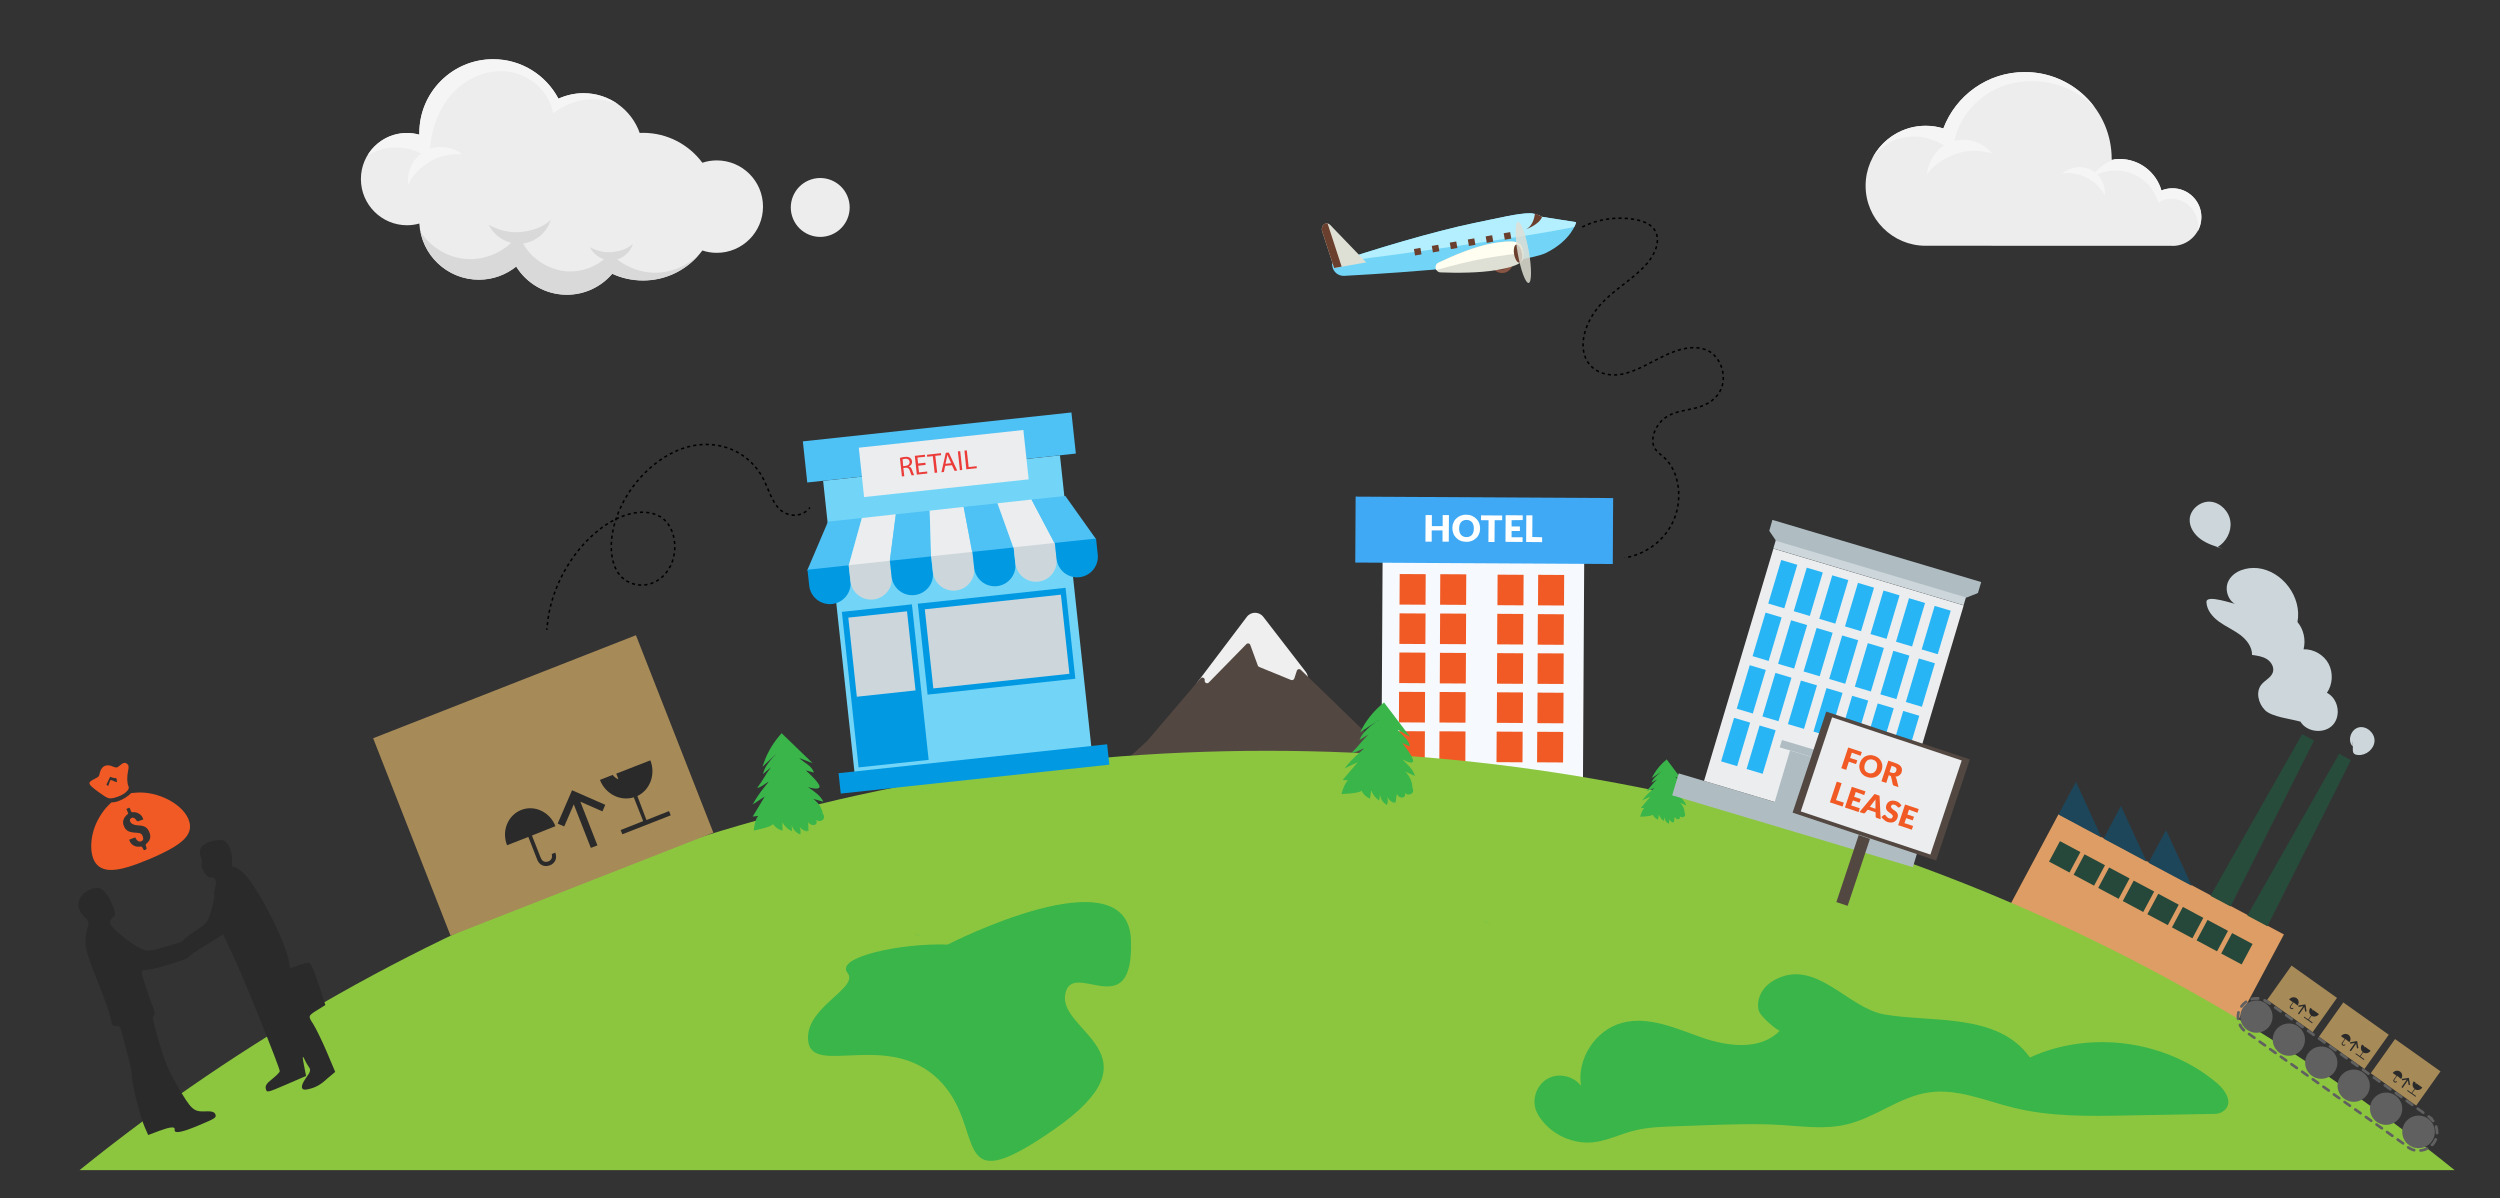 <?xml version="1.0" encoding="utf-8"?>
<!-- Generator: Adobe Illustrator 22.1.0, SVG Export Plug-In . SVG Version: 6.00 Build 0)  -->
<svg version="1.1" id="Layer_1" xmlns="http://www.w3.org/2000/svg" xmlns:xlink="http://www.w3.org/1999/xlink" x="0px" y="0px"
	 viewBox="0 0 1596 765" style="enable-background:new 0 0 1596 765;" xml:space="preserve">
<rect x="0" y="0" width="1596" height="765" fill="#333333" stroke="none"/>
<style type="text/css">
	.st0{fill:#F6FAFE;}
	.st1{fill:#3FA9F5;}
	.st2{fill:#F15A24;}
	.st3{fill:#FFFFFF;}
	.st4{fill:#DD9D64;}
	.st5{fill:#1D465A;}
	.st6{fill:#274C3B;}
	.st7{fill:#26483A;}
	.st8{fill:#EFEFEF;}
	.st9{fill:#534741;}
	.st10{fill:#8CC63F;}
	.st11{fill:#A68A58;}
	.st12{fill:#2A2A2A;}
	.st13{fill:#39B54A;}
	.st14{fill:#72D5F7;}
	.st15{fill:#4EC1F5;}
	.st16{fill:#0299E3;}
	.st17{fill:#EBEDEF;}
	.st18{fill:#CDD7DB;}
	.st19{fill:#EB3C39;}
	.st20{fill:none;stroke:#000000;stroke-miterlimit:10;}
	.st21{fill:none;stroke:#000000;stroke-miterlimit:10;stroke-dasharray:1.998,1.998;}
	.st22{fill:#606060;}
	.st23{fill:#6B3F2E;}
	.st24{fill:#895646;}
	.st25{fill:#B3EFFF;}
	.st26{fill:#DFE0D5;}
	.st27{fill:#FFFEF0;}
	.st28{opacity:0.84;fill:#DFE0D5;}
	.st29{fill:#AFBDC3;}
	.st30{fill:#28B5F5;}
	.st31{fill:none;stroke:#000000;stroke-miterlimit:10;stroke-dasharray:2;}
	.st32{fill:#EDEDED;}
	.st33{fill:#F5F5F5;}
	.st34{fill:#D9D9D9;}
</style>
<g>
	
		<rect x="882.3" y="336.6" transform="matrix(1 5.644344e-03 -5.644344e-03 1 2.372 -5.336)" class="st0" width="128.7" height="161.9"/>
	
		<rect x="865.3" y="317.5" transform="matrix(1 5.644344e-03 -5.644344e-03 1 1.926 -5.343)" class="st1" width="164.4" height="42.1"/>
	
		<rect x="893.5" y="366.5" transform="matrix(1 5.644344e-03 -5.644344e-03 1 2.138 -5.084)" class="st2" width="16.6" height="19.5"/>
	
		<rect x="919.4" y="366.6" transform="matrix(1 5.644344e-03 -5.644344e-03 1 2.139 -5.23)" class="st2" width="16.6" height="19.5"/>
	
		<rect x="956" y="366.9" transform="matrix(1 5.644344e-03 -5.644344e-03 1 2.141 -5.437)" class="st2" width="16.6" height="19.5"/>
	
		<rect x="981.9" y="367" transform="matrix(1 5.644344e-03 -5.644344e-03 1 2.142 -5.583)" class="st2" width="16.6" height="19.5"/>
	
		<rect x="893.4" y="391.6" transform="matrix(1 5.644344e-03 -5.644344e-03 1 2.28 -5.083)" class="st2" width="16.6" height="19.5"/>
	
		<rect x="919.3" y="391.7" transform="matrix(1 5.644344e-03 -5.644344e-03 1 2.281 -5.229)" class="st2" width="16.6" height="19.5"/>
	
		<rect x="955.8" y="391.9" transform="matrix(1 5.644344e-03 -5.644344e-03 1 2.283 -5.435)" class="st2" width="16.6" height="19.5"/>
	
		<rect x="981.7" y="392.1" transform="matrix(1 5.644344e-03 -5.644344e-03 1 2.284 -5.582)" class="st2" width="16.6" height="19.5"/>
	
		<rect x="893.3" y="416.6" transform="matrix(1 5.644344e-03 -5.644344e-03 1 2.421 -5.082)" class="st2" width="16.6" height="19.5"/>
	
		<rect x="919.2" y="416.8" transform="matrix(1 5.644344e-03 -5.644344e-03 1 2.422 -5.228)" class="st2" width="16.6" height="19.5"/>
	
		<rect x="955.7" y="417" transform="matrix(1 5.644344e-03 -5.644344e-03 1 2.424 -5.434)" class="st2" width="16.6" height="19.5"/>
	
		<rect x="981.6" y="417.1" transform="matrix(1 5.644344e-03 -5.644344e-03 1 2.425 -5.58)" class="st2" width="16.6" height="19.5"/>
	
		<rect x="893.1" y="441.7" transform="matrix(1 5.644344e-03 -5.644344e-03 1 2.562 -5.081)" class="st2" width="16.6" height="19.5"/>
	
		<rect x="919" y="441.8" transform="matrix(1 5.644344e-03 -5.644344e-03 1 2.564 -5.227)" class="st2" width="16.6" height="19.5"/>
	
		<rect x="955.6" y="442" transform="matrix(1 5.644344e-03 -5.644344e-03 1 2.566 -5.433)" class="st2" width="16.6" height="19.5"/>
	
		<rect x="981.5" y="442.2" transform="matrix(1 5.644344e-03 -5.644344e-03 1 2.567 -5.579)" class="st2" width="16.6" height="19.5"/>
	
		<rect x="893" y="466.8" transform="matrix(1 5.644344e-03 -5.644344e-03 1 2.704 -5.079)" class="st2" width="16.6" height="19.5"/>
	
		<rect x="918.9" y="466.9" transform="matrix(1 5.644344e-03 -5.644344e-03 1 2.705 -5.226)" class="st2" width="16.6" height="19.5"/>
	
		<rect x="955.4" y="467.1" transform="matrix(1 5.644344e-03 -5.644344e-03 1 2.707 -5.432)" class="st2" width="16.6" height="19.5"/>
	
		<rect x="981.3" y="467.2" transform="matrix(1 5.644344e-03 -5.644344e-03 1 2.708 -5.578)" class="st2" width="16.6" height="19.5"/>
	<g>
		<path class="st3" d="M925,328.8l-0.1,17l-4,0l0-7.2l-6.9,0l0,7.2l-4,0l0.1-17l4,0l0,7.1l6.9,0l0-7.1L925,328.8z"/>
		<path class="st3" d="M944.9,337.4c0,1.2-0.2,2.4-0.7,3.4c-0.4,1.1-1,2-1.8,2.7s-1.7,1.4-2.8,1.8c-1.1,0.4-2.3,0.7-3.6,0.6
			s-2.5-0.2-3.6-0.7c-1.1-0.4-2-1.1-2.8-1.9c-0.8-0.8-1.4-1.7-1.8-2.8c-0.4-1.1-0.6-2.2-0.6-3.4c0-1.2,0.2-2.4,0.7-3.4
			c0.4-1.1,1-2,1.8-2.7s1.7-1.4,2.8-1.8s2.3-0.7,3.6-0.6c1.3,0,2.5,0.2,3.6,0.7c1.1,0.5,2,1.1,2.8,1.9c0.8,0.8,1.4,1.7,1.8,2.8
			C944.7,335,944.9,336.2,944.9,337.4z M940.9,337.4c0-0.8-0.1-1.6-0.3-2.3c-0.2-0.7-0.5-1.2-0.9-1.7c-0.4-0.5-0.9-0.8-1.5-1.1
			c-0.6-0.3-1.3-0.4-2-0.4c-0.8,0-1.4,0.1-2,0.4c-0.6,0.2-1.1,0.6-1.5,1.1c-0.4,0.5-0.7,1-0.9,1.7c-0.2,0.7-0.3,1.4-0.3,2.3
			c0,0.8,0.1,1.6,0.3,2.3c0.2,0.7,0.5,1.2,0.9,1.7c0.4,0.5,0.9,0.8,1.5,1.1s1.3,0.4,2,0.4c0.8,0,1.4-0.1,2-0.4
			c0.6-0.2,1.1-0.6,1.5-1.1c0.4-0.5,0.7-1,0.9-1.7S940.9,338.2,940.9,337.4z"/>
		<path class="st3" d="M959,332.1l-4.8,0l-0.1,13.9l-3.9,0l0.1-13.9l-4.8,0l0-3.1l13.5,0.1L959,332.1z"/>
		<path class="st3" d="M965,332.1l0,4l5.3,0l0,2.9l-5.3,0l0,4l7,0l0,3l-10.9-0.1l0.1-17l10.9,0.1l0,3L965,332.1z"/>
		<path class="st3" d="M984.5,343l0,3.1l-10.2-0.1l0.1-17l3.9,0l-0.1,13.8L984.5,343z"/>
	</g>
</g>
<g>
	<g>
		
			<rect x="1289.1" y="554.6" transform="matrix(0.882 0.471 -0.471 0.882 438.433 -576.593)" class="st4" width="163.1" height="65.3"/>
		<polygon class="st5" points="1325.3,499.1 1314.1,520 1341.6,534.7 		"/>
		<polygon class="st5" points="1354,514.5 1342.9,535.4 1370.4,550.1 		"/>
		<polygon class="st5" points="1382.8,529.9 1371.6,550.8 1399.2,565.5 		"/>
		<polygon class="st6" points="1411.2,571.9 1469.7,468.7 1477.3,472.7 1424,578.7 		"/>
		<polygon class="st6" points="1434.7,584.5 1493.3,481.2 1500.8,485.3 1447.5,591.3 		"/>
	</g>
	
		<rect x="1310.6" y="539.9" transform="matrix(0.882 0.471 -0.471 0.882 413.417 -556.487)" class="st7" width="14.8" height="14.8"/>
	
		<rect x="1326.3" y="548.3" transform="matrix(0.882 0.471 -0.471 0.882 419.22 -562.894)" class="st7" width="14.8" height="14.8"/>
	
		<rect x="1342" y="556.7" transform="matrix(0.882 0.471 -0.471 0.882 425.023 -569.3)" class="st7" width="14.8" height="14.8"/>
	
		<rect x="1357.7" y="565.1" transform="matrix(0.882 0.471 -0.471 0.882 430.826 -575.707)" class="st7" width="14.8" height="14.8"/>
	
		<rect x="1373.4" y="573.5" transform="matrix(0.882 0.471 -0.471 0.882 436.63 -582.114)" class="st7" width="14.8" height="14.8"/>
	
		<rect x="1389.1" y="581.9" transform="matrix(0.882 0.471 -0.471 0.882 442.433 -588.521)" class="st7" width="14.8" height="14.8"/>
	
		<rect x="1404.8" y="590.2" transform="matrix(0.882 0.471 -0.471 0.882 448.236 -594.928)" class="st7" width="14.8" height="14.8"/>
	
		<rect x="1420.5" y="598.6" transform="matrix(0.882 0.471 -0.471 0.882 454.039 -601.335)" class="st7" width="14.8" height="14.8"/>
</g>
<g>
	<path class="st8" d="M833.6,428.9l-27.1-35.1c-2.7-3.5-8-3.5-10.6,0.1l-31.3,41.4c-1.3,1.7-1.7,3.8-1.1,5.9l2.3,8.2
		c0.8,2.8,3.3,4.8,6.3,4.9l32.8,0.9c1.4,0,2.7-0.4,3.9-1.1l23.3-15.4C835.3,436.4,836,432,833.6,428.9z"/>
	<path class="st9" d="M732.9,472.4l33.5-39.3c1-1.2,3-0.3,2.7,1.3v0c-0.3,1.5,1.6,2.4,2.6,1.3l24-24.5c0.8-0.8,2.2-0.5,2.5,0.6
		l4.8,13.1c0.1,0.4,0.5,0.7,0.9,0.9l20.3,8.3c0.8,0.3,1.8-0.1,2.1-1l1.6-4.9c0.4-1.1,1.7-1.4,2.5-0.6l57.9,56.1c1,1,0.3,2.7-1.1,2.6
		l-163.8-1.5c-1.4,0-2.1-1.7-1-2.7l10.4-9.5C732.8,472.5,732.8,472.4,732.9,472.4z"/>
</g>
<path class="st10" d="M808.9,479.3C521.8,479.3,258,579.6,50.8,747H1567C1359.8,579.6,1096.1,479.3,808.9,479.3z"/>
<g>
	
		<rect x="256.9" y="433.5" transform="matrix(0.931 -0.365 0.365 0.931 -159.185 161.471)" class="st11" width="180.2" height="135.4"/>
	<g>
		<g>
			<path class="st12" d="M354.6,527.4c-3.6-9.1-13.4-13.7-21.9-10.3s-12.6,13.4-9,22.5l13.6-5.3l5.7,14.6c0.3,0.8,0.8,1.5,1.3,2.1
				c0.5,0.6,1.2,1.1,1.9,1.4c0.7,0.3,1.5,0.5,2.3,0.5c0.8,0,1.7-0.2,2.6-0.5c0.9-0.3,1.6-0.8,2.2-1.4c0.6-0.6,1-1.2,1.3-1.9
				c0.3-0.7,0.4-1.5,0.4-2.3c0-0.8-0.2-1.6-0.5-2.5l-2.3,0.9c0.2,0.6,0.2,0.8,0.2,1.3c0,0.5,0,1-0.2,1.4c-0.2,0.4-0.4,0.8-0.8,1.2
				c-0.4,0.4-0.8,0.6-1.3,0.8c-0.5,0.2-1.1,0.3-1.6,0.3c-0.5,0-1-0.1-1.4-0.3c-0.4-0.2-0.8-0.5-1.1-0.9s-0.6-0.9-0.8-1.4l-5.6-14.2
				L354.6,527.4z"/>
			<path class="st12" d="M406.9,508.2c8.1-3.9,11.8-13.8,8.3-22.8l-21.8,8.5l1.4,3.6c0,0-1.8-0.5-3.7-2.8l-8.1,3.2
				c3.5,9,13,13.8,21.6,11.1l6,15.2l-14.4,5.7l1.1,2.7l30.9-12.1l-1.1-2.7l-14.4,5.7L406.9,508.2z"/>
			<polygon class="st12" points="356,525.8 360.2,527.6 366.3,513.5 377.2,541.3 381.4,539.7 370.5,511.8 384.6,518 386.4,513.8 
				365.2,504.5 			"/>
		</g>
	</g>
</g>
<path class="st13" d="M605,603c-30-1-72,8-64,18s-28,22-25,44s51-7,83,24s5,80,74,32s3-62,7-86s44,21,42-35S605,603,605,603z"/>
<g>
	
		<rect x="535.5" y="298" transform="matrix(0.994 -0.107 0.107 0.994 -38.692 68.041)" class="st14" width="152.1" height="189.6"/>
	
		<rect x="513.7" y="272.2" transform="matrix(0.994 -0.107 0.107 0.994 -27.213 66.17)" class="st15" width="172.5" height="26.4"/>
	
		<rect x="535.9" y="484.1" transform="matrix(0.994 -0.107 0.107 0.994 -49.153 69.747)" class="st16" width="172.5" height="13.1"/>
	<polygon class="st15" points="541.7,361.4 515.3,364.2 528.6,333 550.2,330.7 	"/>
	<polygon class="st17" points="568,358.5 541.7,361.4 550.2,330.7 571.9,328.3 	"/>
	<polygon class="st15" points="594.4,355.7 568,358.5 571.9,328.3 593.5,326 	"/>
	<polygon class="st17" points="620.7,352.8 594.4,355.7 593.5,326 615.2,323.6 	"/>
	<polygon class="st15" points="647.1,350 620.7,352.8 615.2,323.6 636.8,321.3 	"/>
	<polygon class="st17" points="673.4,347.1 647.1,350 636.8,321.3 658.5,318.9 	"/>
	<polygon class="st15" points="699.8,344.3 673.4,347.1 658.5,318.9 680.1,316.6 	"/>
	<path class="st16" d="M531.2,385.6L531.2,385.6c-7.3,0.8-13.8-4.5-14.6-11.7l-1.1-10.2l26.3-2.8L543,371
		C543.7,378.3,538.5,384.8,531.2,385.6z"/>
	<path class="st18" d="M557.5,382.7L557.5,382.7c-7.3,0.8-13.8-4.5-14.6-11.7l-1.1-10.2l26.3-2.8l1.1,10.2
		C570.1,375.4,564.8,381.9,557.5,382.7z"/>
	<path class="st16" d="M583.8,379.9L583.8,379.9c-7.3,0.8-13.8-4.5-14.6-11.7l-1.1-10.2l26.3-2.8l1.1,10.2
		C596.4,372.6,591.1,379.1,583.8,379.9z"/>
	<path class="st18" d="M610.2,377L610.2,377c-7.3,0.8-13.8-4.5-14.6-11.7l-1.1-10.2l26.3-2.8l1.1,10.2
		C622.7,369.7,617.4,376.2,610.2,377z"/>
	<path class="st16" d="M636.5,374.2L636.5,374.2c-7.3,0.8-13.8-4.5-14.6-11.7l-1.1-10.2l26.3-2.8l1.1,10.2
		C649,366.9,643.7,373.4,636.5,374.2z"/>
	<path class="st18" d="M662.8,371.3L662.8,371.3c-7.3,0.8-13.8-4.5-14.6-11.7l-1.1-10.2l26.3-2.8l1.1,10.2
		C675.3,364,670,370.6,662.8,371.3z"/>
	<path class="st16" d="M689.1,368.5L689.1,368.5c-7.3,0.8-13.8-4.5-14.6-11.7l-1.1-10.2l26.3-2.8l1.1,10.2
		C701.6,361.2,696.3,367.7,689.1,368.5z"/>
	
		<rect x="543" y="387.7" transform="matrix(0.994 -0.107 0.107 0.994 -43.782 63.343)" class="st16" width="45" height="99.9"/>
	
		<rect x="589.1" y="379.9" transform="matrix(0.994 -0.107 0.107 0.994 -40.298 70.822)" class="st16" width="94.9" height="58.4"/>
	
		<rect x="544.5" y="391.9" transform="matrix(0.994 -0.107 0.107 0.994 -41.604 63.004)" class="st18" width="37.7" height="50.8"/>
	
		<rect x="593.2" y="383.9" transform="matrix(0.994 -0.107 0.107 0.994 -40.324 70.858)" class="st18" width="87.4" height="50.8"/>
	
		<rect x="549.9" y="279.8" transform="matrix(0.994 -0.107 0.107 0.994 -28.292 66.528)" class="st17" width="105.7" height="31.7"/>
	<g>
		<g>
			<path class="st19" d="M574.5,292.3c0.8-0.2,1.9-0.5,2.9-0.6c1.7-0.2,2.8,0,3.6,0.6c0.7,0.5,1.1,1.3,1.2,2.2
				c0.2,1.6-0.7,2.7-1.9,3.3l0,0.1c1,0.2,1.6,1,2,2.2c0.6,1.6,1,2.8,1.3,3.2l-1.6,0.2c-0.2-0.3-0.6-1.3-1.1-2.8
				c-0.5-1.6-1.2-2.2-2.7-2.1l-1.5,0.2l0.6,5.2l-1.5,0.2L574.5,292.3z M576.6,297.6l1.6-0.2c1.7-0.2,2.6-1.2,2.5-2.6
				c-0.2-1.5-1.4-2.1-3-1.9c-0.7,0.1-1.3,0.2-1.5,0.3L576.6,297.6z"/>
			<path class="st19" d="M590.9,296.8l-4.7,0.5l0.5,4.3l5.2-0.6l0.1,1.3l-6.7,0.7l-1.3-12l6.5-0.7l0.1,1.3l-4.9,0.5l0.4,3.8l4.7-0.5
				L590.9,296.8z"/>
			<path class="st19" d="M595.5,291.2l-3.6,0.4l-0.1-1.3l8.9-1l0.1,1.3l-3.7,0.4l1.2,10.7l-1.6,0.2L595.5,291.2z"/>
			<path class="st19" d="M603.4,297.4l-0.8,3.9l-1.6,0.2l2.8-12.4l1.9-0.2l5.4,11.5l-1.7,0.2l-1.7-3.6L603.4,297.4z M607.2,295.7
				l-1.5-3.3c-0.4-0.8-0.6-1.4-0.9-2.1l0,0c-0.1,0.7-0.2,1.5-0.4,2.2l-0.8,3.6L607.2,295.7z"/>
			<path class="st19" d="M613,288l1.3,12l-1.5,0.2l-1.3-12L613,288z"/>
			<path class="st19" d="M615.7,287.7l1.5-0.2l1.2,10.7l5.1-0.6l0.1,1.3l-6.7,0.7L615.7,287.7z"/>
		</g>
	</g>
</g>
<g>
	<g>
		<path class="st20" d="M349.1,402.1c0-0.3,0-0.7,0.1-1"/>
		<path class="st21" d="M349.4,399.1c2-22.7,14.8-46.4,32.8-60.7c12.2-9.7,28.1-15,39.2-8.6c11.2,6.4,13.2,27.6,1.6,38.3
			c-9.2,8.6-22.6,6.4-28.5-2.5c-5.8-8.9-5.2-22.6-1.1-34.7c7.4-21.8,26-40.3,45.7-45.6c19.6-5.3,39.3,3,48.2,20.4
			c3.3,6.5,5.3,14.2,10.2,19.2c4.5,4.6,12.7,5.8,18.1,0.7"/>
		<path class="st20" d="M516.4,324.8c0.2-0.2,0.4-0.5,0.6-0.8"/>
	</g>
</g>
<g id="XMLID_2_">
	<g>
		<path class="st13" d="M952,590.2c-1.6-1-3.3-1.9-5.1-2.7C948.6,588.4,950.3,589.3,952,590.2z M895.1,484.7
			C895.1,484.7,894.9,484.5,895.1,484.7c2.9,2.6,7.4,6.9,8.2,10.7c-1.2-0.6-4.9-2.2-6.2-2.8c2.8,2.6,4.5,6.4,4.6,10.3
			c0.5,1,0.7,2.2,0.1,3.1c-0.4,0.7-1.2,1.1-2,1.2c-0.4,0.1-0.8,0.1-1.3,0c-0.7-0.3-1.4-0.7-2-1c0.2,0.1,0.3,0.3,0.4,0.5
			c0.3,0.5,0.2,1.2-0.2,1.7c-0.1,0.1-0.2,0.2-0.3,0.3c-0.7,0.6-1.9,0.6-2.7,0.2s-1.5-1.2-2-2c-0.3,1.9-0.5,3.7-0.8,5.6
			c-0.9-0.3-1.7-0.7-2.6-1c0.8,0.3,1.6,0.8,2.2,1.4c-2.1-0.7-3.9-2.3-4.9-4.3c0.6,1.7,0.5,3.6-0.2,5.3c-2.5-1.4-4.3-4.1-4.4-7
			c-0.2,1.4-0.3,2.8-0.5,4.2c-2.4-1.6-4.2-3.9-5.1-6.5c-0.3,1.8-0.5,3.5-0.8,5.3c-2.3-1-4.3-2.8-5.4-5.1c-1.6,1.8-12.8,2.1-12.8,2.1
			s1.6-6.5,4.2-8.8c-1.2,0-2.3-0.1-3.5-0.1c3.2-3.8,6.4-7.6,9.7-11.4c-2.8,1.3-5.6,2.6-8.4,3.9c5.3-6.7,8.5-9,12-12.3
			c0.1,0.2,0.1-0.4,0.1-0.4c-1.4,0.6-6.1,3.1-7.6,2.8c4.8-4.7,5.9-7,10.7-11.7c-2.9,1.7-2.8,1.8-5.7,3.5c1.6-4.7,7-9,11-11.9
			c0.5-0.3,1-0.6,1.4-1c-0.5,0.3-1,0.6-1.4,1c-3.5,2.3-7,4.7-10.5,7c0,0-0.1,0.1-0.1,0.1c0.6-1.2,1.2-2.3,1.8-3.5
			c0.2-0.1,0.4-0.1,0.5-0.2c-0.2,0-0.4,0.1-0.5,0.2c3.4-5.9,7.9-11.2,13.3-15.5l0.2-0.1c5.5,7.3,11.1,14.6,16.6,21.9
			c-2.7-1.5-5.3-3.1-8-4.6c1.3,1.8,3.1,3.2,4.6,4.9c1.6,1.6,3,3.5,3.2,5.8l-4.9-2.2c0,0,7.6,9.1,7,11.7
			C901.7,488.5,895.1,484.7,895.1,484.7z"/>
	</g>
</g>
<g id="XMLID_1_">
	<g>
		<path class="st13" d="M588.5,597.8c-1.8-0.8-3.6-1.4-5.5-1.9C584.9,596.6,586.7,597.2,588.5,597.8z M515.8,502.5
			C515.8,502.5,515.5,502.4,515.8,502.5c3.2,2.1,8.4,5.7,9.8,9.3c-1.3-0.4-5.2-1.4-6.5-1.8c3.2,2.2,5.5,5.6,6.2,9.4
			c0.7,1,1,2,0.6,3.1c-0.3,0.7-1,1.3-1.8,1.5c-0.4,0.1-0.8,0.2-1.2,0.2c-0.7-0.2-1.4-0.4-2.2-0.7c0.2,0.1,0.3,0.2,0.4,0.4
			c0.3,0.5,0.4,1.2,0.1,1.8c-0.1,0.1-0.1,0.2-0.2,0.3c-0.6,0.7-1.7,0.9-2.7,0.6s-1.7-0.9-2.3-1.7c0,1.9,0.1,3.8,0.1,5.6
			c-0.9-0.2-1.8-0.4-2.7-0.6c0.9,0.2,1.7,0.6,2.4,1.1c-2.2-0.3-4.3-1.6-5.5-3.5c0.8,1.6,1,3.5,0.6,5.2c-2.7-0.9-4.9-3.4-5.5-6.2
			c0.1,1.4,0.1,2.8,0.2,4.2c-2.6-1.2-4.7-3.2-6.1-5.7c0,1.8,0,3.6,0.1,5.3c-2.5-0.6-4.7-2.1-6.1-4.2c-1.3,2.1-12.3,4.1-12.3,4.1
			s0.5-6.7,2.8-9.3c-1.2,0.1-2.3,0.3-3.5,0.4c2.6-4.3,5.2-8.5,7.7-12.8c-2.6,1.7-5.1,3.4-7.7,5.1c4.2-7.5,6.9-10.2,9.9-14.1
			c0.1,0.2,0.1-0.4,0.1-0.4c-1.3,0.8-5.5,4-7.1,3.9c4-5.3,4.8-7.9,8.8-13.2c-2.6,2.2-2.5,2.2-5.1,4.4c0.9-4.9,5.5-10,9-13.4
			c0.4-0.4,0.8-0.8,1.3-1.2c-0.4,0.4-0.9,0.8-1.3,1.2c-3.1,2.9-6.2,5.7-9.2,8.6c0,0-0.1,0.1-0.1,0.1c0.4-1.2,0.8-2.5,1.3-3.7
			c0.2-0.1,0.3-0.2,0.5-0.3c-0.2,0.1-0.3,0.2-0.5,0.2c2.4-6.4,6.1-12.3,10.7-17.4l0.2-0.2c6.6,6.4,13.2,12.7,19.8,19.1
			c-2.9-1.1-5.8-2.2-8.6-3.3c1.6,1.6,3.5,2.7,5.3,4.1c1.8,1.3,3.5,3,4.1,5.2l-5.2-1.4c0,0,8.9,7.8,8.8,10.4S515.8,502.5,515.8,502.5
			z"/>
	</g>
</g>
<g id="XMLID_3_">
	<g>
		<path class="st13" d="M1107,573.7c-1-0.6-2.1-1.2-3.2-1.7C1104.9,572.5,1105.9,573.1,1107,573.7z M1071.3,507.5
			C1071.3,507.5,1071.2,507.3,1071.3,507.5c1.8,1.6,4.6,4.4,5.2,6.7c-0.8-0.4-3.1-1.4-3.9-1.7c1.8,1.7,2.8,4,2.9,6.4
			c0.3,0.7,0.4,1.4,0.1,2c-0.3,0.4-0.8,0.7-1.3,0.8c-0.3,0-0.5,0-0.8,0c-0.4-0.2-0.9-0.4-1.3-0.6c0.1,0.1,0.2,0.2,0.2,0.3
			c0.2,0.3,0.1,0.8-0.1,1.1c0,0.1-0.1,0.1-0.2,0.2c-0.5,0.4-1.2,0.4-1.7,0.1c-0.5-0.3-0.9-0.8-1.3-1.3c-0.2,1.2-0.3,2.3-0.5,3.5
			c-0.5-0.2-1.1-0.4-1.6-0.6c0.5,0.2,1,0.5,1.4,0.9c-1.3-0.4-2.5-1.4-3-2.7c0.4,1.1,0.3,2.3-0.1,3.3c-1.6-0.8-2.7-2.6-2.8-4.4
			c-0.1,0.9-0.2,1.8-0.3,2.6c-1.5-1-2.6-2.4-3.2-4.1c-0.2,1.1-0.3,2.2-0.5,3.3c-1.5-0.6-2.7-1.8-3.4-3.2c-1,1.2-8,1.3-8,1.3
			s1-4.1,2.6-5.5c-0.7,0-1.5-0.1-2.2-0.1c2-2.4,4-4.8,6.1-7.2c-1.8,0.8-3.5,1.6-5.3,2.4c3.3-4.2,5.3-5.7,7.6-7.7
			c0,0.1,0.1-0.2,0.1-0.2c-0.9,0.4-3.8,2-4.8,1.7c3-2.9,3.7-4.4,6.7-7.3c-1.8,1.1-1.8,1.1-3.6,2.2c1-2.9,4.4-5.6,6.9-7.4
			c0.3-0.2,0.6-0.4,0.9-0.6c-0.3,0.2-0.6,0.4-0.9,0.6c-2.2,1.5-4.4,2.9-6.6,4.4c0,0-0.1,0-0.1,0.1c0.4-0.7,0.7-1.5,1.1-2.2
			c0.1,0,0.2-0.1,0.3-0.1c-0.1,0-0.2,0.1-0.3,0.1c2.1-3.7,5-7,8.3-9.7l0.1-0.1c3.5,4.6,7,9.2,10.4,13.8c-1.7-1-3.4-1.9-5-2.9
			c0.8,1.1,1.9,2,2.9,3c1,1,1.9,2.2,2,3.6l-3.1-1.4c0,0,4.8,5.7,4.4,7.3S1071.3,507.5,1071.3,507.5z"/>
	</g>
</g>
<path class="st2" d="M87.1,551.7c-12.8,4.7-20.3,4.9-24.8,0.7c-5.4-5-5.4-18-0.1-28.4c1.7-3.5,4.7-7.7,7-9.9l1.9-1.8l2-0.2
	c2.7-0.4,6.9-2.5,9.1-4.4l1.5-1.4l2.3-0.2c14.7-1.6,32,7.7,34.9,18.6c2,7.5-3.2,13.4-18.5,20.6C96,548.3,93.9,549.1,87.1,551.7
	L87.1,551.7z M93.3,540.5c-0.5-1.3-0.4-1.4,0.5-2.2c2.2-2,2.7-4.3,1.5-7.1c-1.3-3.1-3.1-4.1-7.2-4.3c-2.5-0.1-4.3-0.9-5-2.4
	c-0.5-1.2-0.1-1.9,1.1-2.4c0.8-0.4,2,0.2,2.9,1.6c0.6,0.8,0.6,0.8,2.5,0.1l1.9-0.7l-0.4-1c-0.9-2.2-3.6-3.8-6.1-3.6
	c-1.1,0.1-1.1,0.1-1.7-1.4l-0.6-1.5l-1,0.4l-1,0.4l0.6,1.5l0.6,1.5l-1.1,1c-2.2,2.1-2.8,4.4-1.7,7c1.3,3,3.1,3.9,7.5,4.2
	c3.1,0.1,4,0.6,4.6,2.6c0.5,1.6,0.2,2.4-1.1,2.9c-1.1,0.5-2.2,0-3.1-1.3l-0.7-1.2l-1.9,0.7l-2,0.8l0.5,1.1c1.1,2.3,3.4,3.6,6.3,3.3
	c1.3-0.1,1.3-0.2,2,1.1c0.6,1.2,0.6,1.3,1.6,0.9C93.7,541.9,93.8,541.8,93.3,540.5L93.3,540.5z M72.6,509.4
	c-3.4,0.6-3.7,0.5-9.6-3.7c-7.1-5.2-7.4-6-2.9-8.3c1.4-0.7,2.6-1.4,2.8-1.7c0.3-0.2,0.6-1.2,0.8-2.2c1-4.4,4.1-6,8.2-4.2
	c2.4,1,2.9,0.9,4.7-0.7c1.9-1.7,3.3-2,4.5-1c1.1,0.9,1.2,1.8,0.7,4.3c-0.8,4-0.8,7.7,0.2,10c0.5,1.3,0.2,2.1-1.5,3.7
	C78.9,507.2,75.4,508.8,72.6,509.4L72.6,509.4z M70.6,498c0.2-0.1,1.2,0.2,2.1,0.7c1,0.4,1.8,0.7,1.9,0.7c0.1,0,0.1-0.4,0-0.8
	c0-0.4-0.1-1-0.1-1.3c0-0.3-0.4-0.6-1.3-0.6c-0.7,0-1.7-0.3-2.1-0.5l-0.8-0.3l-0.8,1.7c-0.4,1-1,2.1-1.2,2.5
	c-0.5,0.6-0.4,0.8,0.1,1.2l0.6,0.6l0.7-1.9C70,499,70.4,498.1,70.6,498L70.6,498z"/>
<g>
	<path class="st12" d="M196,695.5c-4.1,0.8-4.4-2.1-0.6-7.4c2.8-3.8,3.1-5.2,1.8-6.9c-0.9-1.2-2.3-3.7-3.1-5.5c-1-2.2-1.1-0.9-0.1,4
		l1.4,7.2l-12.5,5.4c-12.3,5.3-12.6,5.4-13.2,2.8c-0.5-1.9,0.5-3.5,4-6.2c2.5-2,4.8-4.3,4.9-5c0.3-1.8-24.1-62.2-30.8-76.1
		l-5.4-11.3l-2.7,1.8c-1.5,1-6.2,3.9-10.5,6.5c-4.4,2.6-8.3,5.4-8.8,6.2c-0.9,1.7-23,8.3-27.9,8.3c-2.6,0-2.6,0.5,0,8.8
		c1.5,4.8,3.7,11.3,4.9,14.2c1.5,3.7,1.7,5.6,0.7,6c-1.1,0.4-0.1,5,3.3,16.6c4.2,13.9,5.7,17.6,11.8,28.2
		c8.8,15.3,10.4,16.7,17.7,16.4c4.2-0.2,6,0.3,6.6,1.9c0.8,2.1,0,2.6-10.8,7.1c-10.9,4.6-15.7,5.4-15.2,2.6c0.4-2.1-3-1.7-10,0.9
		l-6.9,2.6l-2.2-5c-2.8-6.3-8.2-27.5-8.2-32.6c0-2.1-1.1-7.5-2.3-12.1c-1.2-4.5-2.9-10.9-3.8-14.3c-1.4-5.4-1.8-6-4-5.7
		c-2.2,0.3-2.6-0.2-3.5-5c-0.6-2.9-4.4-13.8-8.6-24.2c-8-20-8.7-23.7-6.2-32.9c1.1-4,0.9-4.7-1.6-7.2c-4.2-4.2-5.1-7.5-3.3-11.8
		c1.9-4.4,8.5-7.8,12.9-6.7c4.6,1.2,12.1,16.9,8.7,18.2c-0.8,0.3-1.7,1.6-2.1,2.8c-0.6,1.8,0.5,3.3,6,8.1c3.7,3.2,9.2,7.1,12.1,8.6
		c4.7,2.5,6.1,2.6,12.7,0.8c13.1-3.5,15.4-4.3,16.2-5.7c0.4-0.8,4-3.5,8-6.1c6.9-4.5,7.3-5,9.5-12.8c1.3-4.5,2.2-8.7,1.9-9.4
		c-0.3-0.7,0-3,0.6-5.2c1.2-4.1-0.3-7.2-3-6.1c-1.9,0.8-6.6-6.5-5.6-8.7c0.4-0.8,0.1-2.9-0.6-4.5c-2-4.9,0.7-8.5,7.3-10.2
		c3.2-0.8,6.6-0.8,7.8-0.1c3,1.8,5.3,8,4.8,12.9c-0.2,2.2,0.1,3.8,0.7,3.6c0.6-0.2,3.2,1.2,5.7,3.2c8.4,6.6,28.1,44.6,30,57.7
		l0.6,3.9l6.2-2.1c5.9-2,6.2-1.9,7.9,1.2c1,1.8,3.2,8,5.1,13.8l3.4,10.6l-3.8,2.4c-7.5,4.6-7.4,4.4-3.9,9.8
		c1.7,2.7,5.6,10.7,8.6,17.7l5.4,12.8l-4.9,4.1C204.4,692.8,201.1,694.5,196,695.5L196,695.5z"/>
</g>
<g>
	<circle class="st22" cx="1440.5" cy="649" r="10.3"/>
	<circle class="st22" cx="1461.2" cy="663.7" r="10.3"/>
	<circle class="st22" cx="1481.9" cy="678.4" r="10.3"/>
	<circle class="st22" cx="1502.6" cy="693.1" r="10.3"/>
	<circle class="st22" cx="1523.3" cy="707.8" r="10.3"/>
	<circle class="st22" cx="1544" cy="722.6" r="10.4"/>
	<g>
		<g>
			<path class="st22" d="M1552.8,716.3c-0.1,0-0.1-0.1-0.2-0.2c-0.4-0.5-0.8-0.9-1.2-1.3l-0.6-0.5l0.1-0.2l-0.9-0.6
				c-0.4-0.3-0.5-0.8-0.2-1.2c0.3-0.4,0.8-0.5,1.2-0.2l2.3,1.7l-0.2,0.3c0.3,0.3,0.6,0.7,0.9,1c0.3,0.4,0.2,0.9-0.2,1.2
				C1553.6,716.5,1553.1,716.5,1552.8,716.3z"/>
		</g>
		<g>
			<path class="st22" d="M1546.5,711l-3.5-2.5c-0.4-0.3-0.5-0.8-0.2-1.2c0.3-0.4,0.8-0.5,1.2-0.2l3.5,2.5c0.4,0.3,0.5,0.8,0.2,1.2
				C1547.5,711.2,1546.9,711.3,1546.5,711z M1539.5,706l-3.5-2.5c-0.4-0.3-0.5-0.8-0.2-1.2c0.3-0.4,0.8-0.5,1.2-0.2l3.5,2.5
				c0.4,0.3,0.5,0.8,0.2,1.2C1540.5,706.2,1539.9,706.3,1539.5,706z"/>
		</g>
		<g>
			<path class="st22" d="M1532.5,701l-3.5-2.5c-0.4-0.3-0.5-0.8-0.2-1.2c0.3-0.4,0.8-0.5,1.2-0.2l3.5,2.5c0.4,0.3,0.5,0.8,0.2,1.2
				C1533.5,701.2,1532.9,701.3,1532.5,701z M1525.5,696.1l-3.5-2.5c-0.4-0.3-0.5-0.8-0.2-1.2c0.3-0.4,0.8-0.5,1.2-0.2l3.5,2.5
				c0.4,0.3,0.5,0.8,0.2,1.2C1526.5,696.3,1525.9,696.3,1525.5,696.1z M1518.5,691.1l-3.5-2.5c-0.4-0.3-0.5-0.8-0.2-1.2
				c0.3-0.4,0.8-0.5,1.2-0.2l3.5,2.5c0.4,0.3,0.5,0.8,0.2,1.2C1519.5,691.3,1518.9,691.4,1518.5,691.1z M1511.5,686.1l-3.5-2.5
				c-0.4-0.3-0.5-0.8-0.2-1.2c0.3-0.4,0.8-0.5,1.2-0.2l3.5,2.5c0.4,0.3,0.5,0.8,0.2,1.2C1512.5,686.3,1511.9,686.4,1511.5,686.1z
				 M1504.5,681.2l-3.5-2.5c-0.4-0.3-0.5-0.8-0.2-1.2c0.3-0.4,0.8-0.5,1.2-0.2l3.5,2.5c0.4,0.3,0.5,0.8,0.2,1.2
				C1505.5,681.3,1504.9,681.4,1504.5,681.2z M1497.5,676.2l-3.5-2.5c-0.4-0.3-0.5-0.8-0.2-1.2c0.3-0.4,0.8-0.5,1.2-0.2l3.5,2.5
				c0.4,0.3,0.5,0.8,0.2,1.2C1498.5,676.4,1497.9,676.5,1497.5,676.2z M1490.5,671.2l-3.5-2.5c-0.4-0.3-0.5-0.8-0.2-1.2
				c0.3-0.4,0.8-0.5,1.2-0.2l3.5,2.5c0.4,0.3,0.5,0.8,0.2,1.2S1490.9,671.5,1490.5,671.2z M1483.5,666.2l-3.5-2.5
				c-0.4-0.3-0.5-0.8-0.2-1.2c0.3-0.4,0.8-0.5,1.2-0.2l3.5,2.5c0.4,0.3,0.5,0.8,0.2,1.2C1484.5,666.4,1483.9,666.5,1483.5,666.2z
				 M1476.5,661.3l-3.5-2.5c-0.4-0.3-0.5-0.8-0.2-1.2c0.3-0.4,0.8-0.5,1.2-0.2l3.5,2.5c0.4,0.3,0.5,0.8,0.2,1.2
				C1477.5,661.5,1476.9,661.6,1476.5,661.3z M1469.5,656.3l-3.5-2.5c-0.4-0.3-0.5-0.8-0.2-1.2c0.3-0.4,0.8-0.5,1.2-0.2l3.5,2.5
				c0.4,0.3,0.5,0.8,0.2,1.2C1470.5,656.5,1469.9,656.6,1469.5,656.3z M1462.5,651.3l-3.5-2.5c-0.4-0.3-0.5-0.8-0.2-1.2
				c0.3-0.4,0.8-0.5,1.2-0.2l3.5,2.5c0.4,0.3,0.5,0.8,0.2,1.2C1463.5,651.5,1462.9,651.6,1462.5,651.3z M1455.5,646.4l-3.5-2.5
				c-0.4-0.3-0.5-0.8-0.2-1.2c0.3-0.4,0.8-0.5,1.2-0.2l3.5,2.5c0.4,0.3,0.5,0.8,0.2,1.2C1456.5,646.5,1455.9,646.6,1455.5,646.4z"/>
		</g>
		<g>
			<path class="st22" d="M1445.2,639.3c-0.3-0.2-0.5-0.7-0.3-1.1c0.2-0.4,0.7-0.6,1.2-0.4c0.4,0.2,0.7,0.4,1.1,0.6l0.1-0.1l2.3,1.7
				c0.4,0.3,0.5,0.8,0.2,1.2c-0.3,0.4-0.8,0.5-1.2,0.2l-0.9-0.6l-0.1,0.1l-0.7-0.5c-0.5-0.4-1-0.7-1.6-0.9
				C1445.2,639.4,1445.2,639.3,1445.2,639.3z"/>
		</g>
		<g>
			<path class="st22" d="M1430.4,643.2c-0.4-0.3-0.5-0.8-0.2-1.2l0.1-0.1c0.8-1.2,1.9-2.2,3.1-3c0.4-0.3,1-0.2,1.2,0.2
				c0.3,0.4,0.2,1-0.2,1.2c-1,0.7-1.9,1.6-2.6,2.6l-0.1,0.1C1431.3,643.4,1430.8,643.5,1430.4,643.2
				C1430.4,643.2,1430.4,643.2,1430.4,643.2z M1437,638.5c-0.2-0.1-0.3-0.3-0.3-0.5c-0.1-0.5,0.2-1,0.6-1.1c1.5-0.4,2.9-0.5,4.4-0.4
				c0.5,0,0.8,0.5,0.8,1c0,0.5-0.5,0.8-1,0.8c-1.3-0.1-2.6,0-3.8,0.3C1437.5,638.7,1437.3,638.7,1437,638.5z"/>
		</g>
		<g>
			<path class="st22" d="M1536.9,733.2c-0.4-0.3-0.5-0.8-0.2-1.2c0.3-0.4,0.8-0.5,1.2-0.2c1.1,0.7,2.2,1.3,3.5,1.6
				c0.5,0.1,0.8,0.6,0.6,1.1c-0.1,0.5-0.6,0.8-1.1,0.6C1539.5,734.7,1538.1,734.1,1536.9,733.2
				C1536.9,733.2,1536.9,733.2,1536.9,733.2z M1533.6,730.6l-3.4-2.4c-0.4-0.3-0.5-0.8-0.2-1.2c0.3-0.4,0.8-0.5,1.2-0.2l3.4,2.4
				c0.4,0.3,0.5,0.8,0.2,1.2C1534.6,730.8,1534,730.9,1533.6,730.6z M1526.8,725.8l-3.4-2.4c-0.4-0.3-0.5-0.8-0.2-1.2
				c0.3-0.4,0.8-0.5,1.2-0.2l3.4,2.4c0.4,0.3,0.5,0.8,0.2,1.2C1527.8,726,1527.2,726.1,1526.8,725.8z M1520.1,721l-3.4-2.4
				c-0.4-0.3-0.5-0.8-0.2-1.2c0.3-0.4,0.8-0.5,1.2-0.2l3.4,2.4c0.4,0.3,0.5,0.8,0.2,1.2C1521,721.2,1520.5,721.3,1520.1,721z
				 M1513.3,716.2l-3.4-2.4c-0.4-0.3-0.5-0.8-0.2-1.2s0.8-0.5,1.2-0.2l3.4,2.4c0.4,0.3,0.5,0.8,0.2,1.2
				C1514.2,716.4,1513.7,716.5,1513.3,716.2z M1506.5,711.4l-3.4-2.4c-0.4-0.3-0.5-0.8-0.2-1.2c0.3-0.4,0.8-0.5,1.2-0.2l3.4,2.4
				c0.4,0.3,0.5,0.8,0.2,1.2C1507.4,711.6,1506.9,711.7,1506.5,711.4z M1499.7,706.6l-3.4-2.4c-0.4-0.3-0.5-0.8-0.2-1.2
				c0.3-0.4,0.8-0.5,1.2-0.2l3.4,2.4c0.4,0.3,0.5,0.8,0.2,1.2C1500.7,706.8,1500.1,706.9,1499.7,706.6z M1492.9,701.8l-3.4-2.4
				c-0.4-0.3-0.5-0.8-0.2-1.2c0.3-0.4,0.8-0.5,1.2-0.2l3.4,2.4c0.4,0.3,0.5,0.8,0.2,1.2C1493.9,701.9,1493.3,702,1492.9,701.8z
				 M1486.2,696.9l-3.4-2.4c-0.4-0.3-0.5-0.8-0.2-1.2c0.3-0.4,0.8-0.5,1.2-0.2l3.4,2.4c0.4,0.3,0.5,0.8,0.2,1.2
				C1487.1,697.1,1486.6,697.2,1486.2,696.9z M1479.4,692.1l-3.4-2.4c-0.4-0.3-0.5-0.8-0.2-1.2c0.3-0.4,0.8-0.5,1.2-0.2l3.4,2.4
				c0.4,0.3,0.5,0.8,0.2,1.2C1480.3,692.3,1479.8,692.4,1479.4,692.1z M1472.6,687.3l-3.4-2.4c-0.4-0.3-0.5-0.8-0.2-1.2
				c0.3-0.4,0.8-0.5,1.2-0.2l3.4,2.4c0.4,0.3,0.5,0.8,0.2,1.2C1473.5,687.5,1473,687.6,1472.6,687.3z M1465.8,682.5l-3.4-2.4
				c-0.4-0.3-0.5-0.8-0.2-1.2c0.3-0.4,0.8-0.5,1.2-0.2l3.4,2.4c0.4,0.3,0.5,0.8,0.2,1.2C1466.8,682.7,1466.2,682.8,1465.8,682.5z
				 M1459,677.7l-3.4-2.4c-0.4-0.3-0.5-0.8-0.2-1.2c0.3-0.4,0.8-0.5,1.2-0.2l3.4,2.4c0.4,0.3,0.5,0.8,0.2,1.2
				C1460,677.9,1459.4,678,1459,677.7z M1452.2,672.9l-3.4-2.4c-0.4-0.3-0.5-0.8-0.2-1.2c0.3-0.4,0.8-0.5,1.2-0.2l3.4,2.4
				c0.4,0.3,0.5,0.8,0.2,1.2C1453.2,673.1,1452.6,673.2,1452.2,672.9z M1445.5,668.1l-3.4-2.4c-0.4-0.3-0.5-0.8-0.2-1.2
				c0.3-0.4,0.8-0.5,1.2-0.2l3.4,2.4c0.4,0.3,0.5,0.8,0.2,1.2C1446.4,668.2,1445.9,668.3,1445.5,668.1z M1438.7,663.2l-3.4-2.4
				c-0.4-0.3-0.5-0.8-0.2-1.2c0.3-0.4,0.8-0.5,1.2-0.2l3.4,2.4c0.4,0.3,0.5,0.8,0.2,1.2C1439.6,663.4,1439.1,663.5,1438.7,663.2z
				 M1431.9,658.4C1431.9,658.4,1431.9,658.4,1431.9,658.4c-1.2-1.1-2.1-2.3-2.7-3.7c-0.2-0.4,0-1,0.4-1.2c0.4-0.2,1,0,1.2,0.4
				c0.6,1.2,1.3,2.2,2.3,3.1c0.4,0.3,0.4,0.9,0,1.3C1432.8,658.6,1432.3,658.7,1431.9,658.4z M1544.8,735.2
				c-0.2-0.1-0.3-0.4-0.4-0.6c-0.1-0.5,0.3-0.9,0.8-1c1.3-0.1,2.5-0.5,3.7-1.1c0.4-0.2,1,0,1.2,0.4c0.2,0.4,0,1-0.4,1.2
				c-1.3,0.7-2.8,1.1-4.3,1.2C1545.2,735.4,1545,735.3,1544.8,735.2z M1428.3,651.1c-0.2-0.1-0.3-0.4-0.4-0.6c-0.2-1.5,0-3,0.3-4.4
				c0.1-0.5,0.6-0.8,1.1-0.6c0.5,0.1,0.8,0.6,0.6,1.1c-0.3,1.2-0.4,2.5-0.3,3.8c0.1,0.5-0.3,0.9-0.8,1
				C1428.7,651.3,1428.5,651.2,1428.3,651.1z M1552.1,731.6C1552,731.6,1552,731.5,1552.1,731.6c-0.5-0.4-0.5-1-0.1-1.3
				c0.3-0.4,0.7-0.8,1-1.2c0.5-0.6,0.8-1.3,1.1-2c0.2-0.5,0.7-0.7,1.2-0.5c0.5,0.2,0.7,0.7,0.5,1.2c-0.4,0.8-0.8,1.6-1.3,2.3
				c-0.3,0.5-0.7,0.9-1.1,1.4C1552.9,731.8,1552.4,731.8,1552.1,731.6z M1555.3,724.1c-0.2-0.2-0.4-0.5-0.4-0.8
				c0.1-1.3-0.1-2.6-0.5-3.8c-0.1-0.5,0.1-1,0.6-1.1c0.5-0.1,1,0.1,1.1,0.6c0.4,1.4,0.6,2.9,0.6,4.4c0,0.5-0.4,0.9-0.9,0.8
				C1555.6,724.2,1555.4,724.2,1555.3,724.1z"/>
		</g>
	</g>
	<g>
		
			<rect x="1452.5" y="624.4" transform="matrix(0.815 0.579 -0.579 0.815 640.66 -733.454)" class="st11" width="35.6" height="26.8"/>
		<g>
			<g>
				<path class="st12" d="M1466.8,641.9c1.1-1.6,0.8-3.7-0.7-4.7c-1.5-1-3.6-0.6-4.7,0.9l2.4,1.7l-1.8,2.5c-0.1,0.1-0.2,0.3-0.2,0.4
					c0,0.2-0.1,0.3,0,0.5c0,0.1,0.1,0.3,0.2,0.4c0.1,0.1,0.2,0.3,0.4,0.4c0.2,0.1,0.3,0.2,0.5,0.2c0.2,0,0.3,0,0.5,0
					s0.3-0.1,0.4-0.2c0.1-0.1,0.2-0.2,0.4-0.4l-0.4-0.3c-0.1,0.1-0.1,0.1-0.2,0.2c-0.1,0.1-0.2,0.1-0.3,0.1c-0.1,0-0.2,0-0.3,0
					c-0.1,0-0.2-0.1-0.3-0.1c-0.1-0.1-0.2-0.1-0.2-0.2c-0.1-0.1-0.1-0.2-0.1-0.3c0-0.1,0-0.2,0-0.3c0-0.1,0.1-0.2,0.1-0.3l1.7-2.5
					L1466.8,641.9z"/>
				<path class="st12" d="M1475.7,648.5c1.5,0.9,3.6,0.5,4.7-1.1l-3.8-2.7l-0.4,0.6c0,0-0.1-0.3,0.1-0.9l-1.4-1
					c-1.1,1.6-0.9,3.6,0.5,4.8l-1.9,2.6l-2.5-1.8l-0.3,0.5l5.4,3.8l0.3-0.5l-2.5-1.8L1475.7,648.5z"/>
				<polygon class="st12" points="1467.3,641.9 1467.4,642.8 1470.4,642.3 1467,647.1 1467.7,647.6 1471.1,642.8 1471.6,645.8 
					1472.5,645.7 1471.8,641.2 				"/>
			</g>
		</g>
	</g>
	<g>
		
			<rect x="1485.6" y="647.9" transform="matrix(0.815 0.579 -0.579 0.815 660.338 -748.25)" class="st11" width="35.6" height="26.8"/>
		<g>
			<g>
				<path class="st12" d="M1499.9,665.3c1.1-1.6,0.8-3.7-0.7-4.7c-1.5-1-3.6-0.6-4.7,0.9l2.4,1.7l-1.8,2.5c-0.1,0.1-0.2,0.3-0.2,0.4
					c0,0.2-0.1,0.3,0,0.5c0,0.1,0.1,0.3,0.2,0.4c0.1,0.1,0.2,0.3,0.4,0.4c0.2,0.1,0.3,0.2,0.5,0.2c0.2,0,0.3,0,0.5,0
					c0.1,0,0.3-0.1,0.4-0.2c0.1-0.1,0.3-0.2,0.4-0.4l-0.4-0.3c-0.1,0.1-0.1,0.1-0.2,0.2c-0.1,0.1-0.2,0.1-0.3,0.1
					c-0.1,0-0.2,0-0.3,0c-0.1,0-0.2-0.1-0.3-0.1c-0.1-0.1-0.2-0.1-0.2-0.2c-0.1-0.1-0.1-0.2-0.1-0.3c0-0.1,0-0.2,0-0.3
					s0.1-0.2,0.1-0.3l1.7-2.5L1499.9,665.3z"/>
				<path class="st12" d="M1508.7,671.9c1.5,0.9,3.6,0.5,4.7-1.1l-3.8-2.7l-0.4,0.6c0,0-0.1-0.3,0.1-0.9l-1.4-1
					c-1.1,1.6-0.9,3.6,0.5,4.8l-1.9,2.6l-2.5-1.8l-0.3,0.5l5.4,3.8l0.3-0.5l-2.5-1.8L1508.7,671.9z"/>
				<polygon class="st12" points="1500.3,665.4 1500.4,666.3 1503.4,665.8 1500,670.6 1500.8,671.1 1504.2,666.3 1504.7,669.3 
					1505.6,669.1 1504.8,664.6 				"/>
			</g>
		</g>
	</g>
	<g>
		
			<rect x="1518.6" y="671.3" transform="matrix(0.815 0.579 -0.579 0.815 680.016 -763.045)" class="st11" width="35.6" height="26.8"/>
		<g>
			<g>
				<path class="st12" d="M1532.9,688.8c1.1-1.6,0.8-3.7-0.7-4.7s-3.6-0.6-4.7,0.9l2.4,1.7l-1.8,2.5c-0.1,0.1-0.2,0.3-0.2,0.4
					c0,0.2-0.1,0.3,0,0.5c0,0.1,0.1,0.3,0.2,0.4c0.1,0.1,0.2,0.3,0.4,0.4c0.2,0.1,0.3,0.2,0.5,0.2c0.2,0,0.3,0,0.5,0
					s0.3-0.1,0.4-0.2c0.1-0.1,0.2-0.2,0.4-0.4l-0.4-0.3c-0.1,0.1-0.1,0.1-0.2,0.2c-0.1,0.1-0.2,0.1-0.3,0.1c-0.1,0-0.2,0-0.3,0
					s-0.2-0.1-0.3-0.1c-0.1-0.1-0.2-0.1-0.2-0.2c-0.1-0.1-0.1-0.2-0.1-0.3c0-0.1,0-0.2,0-0.3s0.1-0.2,0.1-0.3l1.7-2.5L1532.9,688.8z
					"/>
				<path class="st12" d="M1541.7,695.4c1.5,0.9,3.6,0.5,4.7-1.1l-3.8-2.7l-0.4,0.6c0,0-0.1-0.3,0.1-0.9l-1.4-1
					c-1.1,1.6-0.9,3.6,0.5,4.8l-1.9,2.6l-2.5-1.8l-0.3,0.5l5.4,3.8l0.3-0.5l-2.5-1.8L1541.7,695.4z"/>
				<polygon class="st12" points="1533.3,688.8 1533.5,689.7 1536.5,689.2 1533.1,694 1533.8,694.6 1537.2,689.7 1537.7,692.7 
					1538.6,692.6 1537.8,688.1 				"/>
			</g>
		</g>
	</g>
</g>
<path class="st13" d="M1136.3,657.9c-12.1,12.8-33.1,10.3-49.7,4.5c-16.6-5.8-34.1-14-51.1-9.4c-16.9,4.5-28.9,22.8-26.2,40.2
	c-4.6-6.2-14-8.4-20.9-4.8c-6.9,3.6-10.5,12.5-8,19.9c0.7,2.1,1.9,4.1,3.2,5.9c7.5,10.5,20.9,16.4,33.7,15c8.7-1,16.7-5,25.1-7.2
	c9-2.4,18.4-2.7,27.7-3c6.4-0.2,12.9-0.4,19.3-0.7c16-0.5,32-1.1,47.9-0.1c13.9,0.9,28.1,2.9,41.7-0.4c18.3-4.3,33.7-17.7,52.3-20.4
	c18.3-2.7,36.3,5.4,54.3,9.8c23.6,5.8,48.2,5.4,72.4,4.9l55.9-1c2.3,0,4.6-0.8,6.3-2.4c5.5-5,0.4-12.8-4.8-17.2
	c-32.4-27.4-80.9-34.1-119.5-16.4c-20.4-28.8-62.9-22.2-93-27.5c-23.5-4.1-43.8-36.3-70-22c-7.1,3.9-11.7,10.8-10.3,19
	C1123.4,649.1,1136.3,659.2,1136.3,657.9z"/>
<path class="st18" d="M1430.5,386.5c-7.1,0-11.2-9.7-7.7-15.9c3.4-6.2,11.4-8.6,18.5-7.9c15.9,1.8,28.4,18.6,25.4,34.4
	c4,4.7,5.4,11.4,3.9,17.4c6.5-0.2,13,3.6,16,9.3s2.6,13.2-1.1,18.5c7.2,3.6,9.3,14.5,3.8,20.5c-5.4,5.9-16.6,4.8-20.7-2.1
	c-5.8-1.7-18.3-3-22.6-7.3s-6.1-11.7-2.3-16.4c2.3-2.8,6.2-4.4,7.3-7.8c1-3.2-1-6.6-3.8-8.4c-2.8-1.8-6.2-2.2-9.5-2.7
	c0.1-5.2-3.5-9.8-7.7-12.9c-4.2-3.1-9-5.2-13.2-8.2c-4.2-3-8-7.4-8.2-12.6C1408.3,379.2,1425.4,385.4,1430.5,386.5z"/>
<path class="st18" d="M1415.5,349.4c5.6-3.3,9.2-9.9,8.4-16.3c-0.7-6.4-6.2-12.2-12.6-12.8s-13,4.7-13.4,11.1
	c-0.3,5.1,2.9,9.8,7,12.8s9.1,4.5,13.9,6"/>
<path class="st18" d="M1502,472.8c0.7,5.1-1.7,8.8,3.4,9.2s10.3-3.8,10.5-9c0.2-5.1-5.2-9.9-10.2-8.6c-5,1.3-7.3,8.5-3.7,12.2"/>
<circle class="st23" cx="959" cy="167.4" r="6.9"/>
<path class="st24" d="M963.5,162.2c0.4,0.7,0.7,1.4,0.8,2.3c0.7,3.7-1.8,7.3-5.6,7.9c-2.1,0.4-4.2-0.3-5.7-1.6
	c1.4,2.4,4.2,3.8,7.1,3.3c3.7-0.7,6.2-4.2,5.6-7.9C965.5,164.6,964.6,163.2,963.5,162.2z"/>
<path class="st14" d="M850.3,168.4c22.1-7.9,64.1-20.5,90.6-25.9c17.4-3.6,28.1-6.3,36-6.3c3.3,0,7.6,2.3,7.6,2.3l21.7,3.4
	c0,0-2.7,11.3-19.1,19.5c-13.6,6.8-87.5,12.5-128.9,14.7c-3.7,0.2-6.9-2.3-7.6-5.9L850.3,168.4z"/>
<path class="st25" d="M852.9,167.5c55.9-7.2,122-16.4,152.1-22.6c1-1.9,1.2-3.1,1.2-3.1l-21.7-3.4c0,0-4.3-2.3-7.6-2.3
	c-7.9,0-18.6,2.8-36,6.3C915.5,147.7,875.6,159.6,852.9,167.5z"/>
<path class="st23" d="M974.1,146.4c0,0,8.5-2.9,10.4-8l-4.6-2.2C979.9,136.2,979.4,144,974.1,146.4z"/>
<g>
	
		<rect x="902.9" y="158.1" transform="matrix(0.985 -0.173 0.173 0.985 -14.07 159.447)" class="st23" width="4.2" height="4.2"/>
	
		<rect x="914.3" y="156.1" transform="matrix(0.985 -0.173 0.173 0.985 -13.545 161.406)" class="st23" width="4.2" height="4.2"/>
	
		<rect x="925.8" y="154" transform="matrix(0.985 -0.173 0.173 0.985 -13.021 163.365)" class="st23" width="4.2" height="4.2"/>
	
		<rect x="937.3" y="152" transform="matrix(0.985 -0.173 0.173 0.985 -12.496 165.324)" class="st23" width="4.2" height="4.2"/>
	
		<rect x="948.7" y="150" transform="matrix(0.985 -0.173 0.173 0.985 -11.972 167.283)" class="st23" width="4.2" height="4.2"/>
	
		<rect x="960.2" y="148" transform="matrix(0.985 -0.173 0.173 0.985 -11.448 169.241)" class="st23" width="4.2" height="4.2"/>
</g>
<path class="st26" d="M844.1,147.8l7.6,23.3l20.5-3.6l-22.9-23.8C846.6,140.9,842.8,143.9,844.1,147.8z"/>
<path class="st23" d="M847.5,142.6c-2.3-0.4-4.4,2.1-3.4,5.2l7.6,23.3l4.8-0.9L847.5,142.6z"/>
<path class="st26" d="M972.5,160.6c0.8,4.7,1.8,8.5-17.1,11.8c-11,1.9-25.6,1.9-35.7,1.5c-3.5-0.1-4.4-4.8-1.3-6.3
	c9.3-4.5,22.9-10.3,34-12.2C971.3,152.1,971.7,155.9,972.5,160.6z"/>
<path class="st27" d="M948.8,164.8c11.1-1.9,18.7-2.9,23.9-3.1c-0.1-0.3-0.1-0.7-0.2-1c-0.8-4.7-1.2-8.6-20.1-5.2
	c-11.1,2-24.7,7.8-34,12.2c-2,0.9-2.3,3.2-1.4,4.7C927.8,169.3,938.9,166.5,948.8,164.8z"/>
<ellipse transform="matrix(0.985 -0.173 0.173 0.985 -13.313 170.575)" class="st23" cx="969" cy="161.4" rx="2.5" ry="5.9"/>
<ellipse transform="matrix(0.985 -0.173 0.173 0.985 -13.124 171.159)" class="st28" cx="972.4" cy="160.6" rx="3.6" ry="19.8"/>
<g>
	
		<rect x="1066.6" y="516.4" transform="matrix(0.958 0.286 -0.286 0.958 197.584 -306.024)" class="st29" width="160.4" height="14.6"/>
	
		<rect x="1107.7" y="365.1" transform="matrix(0.958 0.286 -0.286 0.958 175.385 -316.338)" class="st17" width="126.8" height="154.8"/>
	
		<rect x="1130.8" y="361.1" transform="matrix(0.958 0.286 -0.286 0.958 154.142 -326.207)" class="st18" width="126.8" height="7.3"/>
	<polygon class="st29" points="1262.7,378.6 1255.4,381.5 1133.9,345.3 1129.5,338.9 1131.5,331.9 1264.8,371.6 	"/>
	<g>
		<g>
			
				<rect x="1157.1" y="457.6" transform="matrix(0.286 -0.958 0.958 0.286 366.895 1454.76)" class="st29" width="4.9" height="47.2"/>
			
				<rect x="1136.1" y="483.7" transform="matrix(0.286 -0.958 0.958 0.286 344.351 1463.002)" class="st29" width="35.3" height="33.6"/>
		</g>
	</g>
	
		<rect x="1133.1" y="358.4" transform="matrix(0.958 0.286 -0.286 0.958 154.132 -309.908)" class="st30" width="10.7" height="29"/>
	
		<rect x="1149.4" y="363.3" transform="matrix(0.958 0.286 -0.286 0.958 156.206 -314.374)" class="st30" width="10.7" height="29"/>
	
		<rect x="1165.7" y="368.2" transform="matrix(0.958 0.286 -0.286 0.958 158.281 -318.839)" class="st30" width="10.7" height="29"/>
	
		<rect x="1182.1" y="373" transform="matrix(0.958 0.286 -0.286 0.958 160.356 -323.305)" class="st30" width="10.7" height="29"/>
	
		<rect x="1198.4" y="377.9" transform="matrix(0.958 0.286 -0.286 0.958 162.43 -327.77)" class="st30" width="10.7" height="29"/>
	
		<rect x="1214.7" y="382.8" transform="matrix(0.958 0.286 -0.286 0.958 164.505 -332.236)" class="st30" width="10.7" height="29"/>
	
		<rect x="1231.1" y="387.7" transform="matrix(0.958 0.286 -0.286 0.958 166.579 -336.701)" class="st30" width="10.7" height="29"/>
	
		<rect x="1123.1" y="392" transform="matrix(0.958 0.286 -0.286 0.958 163.318 -305.64)" class="st30" width="10.7" height="29"/>
	
		<rect x="1139.4" y="396.9" transform="matrix(0.958 0.286 -0.286 0.958 165.393 -310.106)" class="st30" width="10.7" height="29"/>
	
		<rect x="1155.7" y="401.8" transform="matrix(0.958 0.286 -0.286 0.958 167.467 -314.571)" class="st30" width="10.7" height="29"/>
	
		<rect x="1172" y="406.6" transform="matrix(0.958 0.286 -0.286 0.958 169.542 -319.037)" class="st30" width="10.7" height="29"/>
	
		<rect x="1188.4" y="411.5" transform="matrix(0.958 0.286 -0.286 0.958 171.616 -323.502)" class="st30" width="10.7" height="29"/>
	
		<rect x="1204.7" y="416.4" transform="matrix(0.958 0.286 -0.286 0.958 173.691 -327.968)" class="st30" width="10.7" height="29"/>
	
		<rect x="1221" y="421.3" transform="matrix(0.958 0.286 -0.286 0.958 175.765 -332.433)" class="st30" width="10.7" height="29"/>
	
		<rect x="1113" y="425.6" transform="matrix(0.958 0.286 -0.286 0.958 172.504 -301.373)" class="st30" width="10.7" height="29"/>
	
		<rect x="1129.4" y="430.5" transform="matrix(0.958 0.286 -0.286 0.958 174.579 -305.838)" class="st30" width="10.7" height="29"/>
	
		<rect x="1145.7" y="435.4" transform="matrix(0.958 0.286 -0.286 0.958 176.653 -310.304)" class="st30" width="10.7" height="29"/>
	
		<rect x="1162" y="440.2" transform="matrix(0.958 0.286 -0.286 0.958 178.728 -314.769)" class="st30" width="10.7" height="29"/>
	
		<rect x="1178.4" y="445.1" transform="matrix(0.958 0.286 -0.286 0.958 180.802 -319.235)" class="st30" width="10.7" height="29"/>
	
		<rect x="1194.7" y="450" transform="matrix(0.958 0.286 -0.286 0.958 182.877 -323.7)" class="st30" width="10.7" height="29"/>
	
		<rect x="1211" y="454.8" transform="matrix(0.958 0.286 -0.286 0.958 184.952 -328.166)" class="st30" width="10.7" height="29"/>
	
		<rect x="1103" y="459.2" transform="matrix(0.958 0.286 -0.286 0.958 181.69 -297.105)" class="st30" width="10.7" height="29"/>
	
		<rect x="1119.3" y="464.1" transform="matrix(0.958 0.286 -0.286 0.958 183.765 -301.57)" class="st30" width="10.7" height="29"/>
	
		<rect x="1184.7" y="483.6" transform="matrix(0.958 0.286 -0.286 0.958 192.063 -319.433)" class="st30" width="10.7" height="29"/>
	
		<rect x="1201" y="488.4" transform="matrix(0.958 0.286 -0.286 0.958 194.138 -323.898)" class="st30" width="10.7" height="29"/>
</g>
<path class="st31" d="M1010.1,144.9c13.8-6.9,28.4-6.4,36.7-4.1c4.4,1.2,9.1,3.5,10.7,8.5c2.3,7-2.5,15.5-7.8,20.9
	c-8.5,8.8-18.8,14.5-27.2,23.4c-8.4,8.9-14.7,23.1-10.6,34.1c3.6,9.7,14.1,13,23.4,11.2c9.4-1.8,18.2-7.5,27.2-11.8
	c9-4.3,19.1-7.2,27.5-3.4c8.4,3.8,13.4,16.9,7.8,26.5c-3.7,6.4-10.4,9.2-16.6,10.6c-6.2,1.4-12.7,2-18.3,6c-5.6,4-9.7,12.8-6.8,18.8
	c1.4,2.8,3.9,4.4,6.1,6.3c10.1,8.9,12.6,27.9,5.4,42.1c-6.3,12.6-18.5,20.2-30.3,22.1"/>
<g>
	
		<rect x="1152.1" y="468" transform="matrix(0.949 0.316 -0.316 0.949 220.417 -353.927)" class="st9" width="96.6" height="68"/>
	
		<rect x="1156.8" y="470.3" transform="matrix(0.949 0.316 -0.316 0.949 220.417 -353.927)" class="st17" width="87.2" height="63.3"/>
	<g>
		<path class="st2" d="M1182.2,480.5l-1.1,3.4l4.6,1.5l-0.8,2.4l-4.6-1.5l-1.7,5.2l-3.1-1.1l4.4-13.2l8.7,2.9l-0.8,2.4L1182.2,480.5
			z"/>
		<path class="st2" d="M1201.3,491.6c-0.3,1-0.8,1.8-1.4,2.5c-0.6,0.7-1.3,1.3-2.1,1.7c-0.8,0.4-1.7,0.6-2.7,0.7c-1,0.1-2-0.1-3-0.4
			c-1.1-0.4-2-0.8-2.7-1.5c-0.8-0.6-1.3-1.4-1.7-2.2c-0.4-0.8-0.6-1.7-0.7-2.6c-0.1-0.9,0.1-1.9,0.4-2.8c0.3-1,0.8-1.8,1.4-2.5
			c0.6-0.7,1.3-1.3,2.1-1.7c0.8-0.4,1.7-0.6,2.7-0.7c1-0.1,2,0.1,3,0.4c1,0.4,1.9,0.8,2.7,1.5c0.7,0.6,1.3,1.4,1.7,2.2
			c0.4,0.8,0.6,1.7,0.7,2.6C1201.7,489.7,1201.6,490.7,1201.3,491.6z M1198.1,490.5c0.2-0.7,0.3-1.3,0.3-1.9s-0.1-1.1-0.3-1.6
			c-0.2-0.5-0.5-0.9-0.9-1.2c-0.4-0.4-0.9-0.6-1.5-0.8c-0.6-0.2-1.2-0.3-1.7-0.2c-0.5,0-1,0.2-1.5,0.4c-0.4,0.3-0.8,0.6-1.2,1.1
			c-0.3,0.5-0.6,1-0.8,1.7c-0.2,0.7-0.3,1.3-0.3,1.9s0.1,1.1,0.3,1.6s0.5,0.9,0.9,1.2c0.4,0.3,0.9,0.6,1.5,0.8
			c0.6,0.2,1.2,0.3,1.7,0.2c0.5,0,1-0.2,1.5-0.4c0.4-0.3,0.8-0.6,1.2-1.1C1197.6,491.8,1197.9,491.2,1198.1,490.5z"/>
		<path class="st2" d="M1212,502.5l-2.8-0.9c-0.5-0.2-0.8-0.5-0.9-1l-1-4.6c-0.1-0.2-0.1-0.4-0.2-0.5c-0.1-0.1-0.3-0.2-0.5-0.3
			l-0.8-0.3l-1.6,4.9l-3.1-1l4.4-13.2l4.4,1.5c1,0.3,1.8,0.7,2.4,1.1c0.6,0.4,1.1,0.9,1.4,1.4s0.5,1,0.5,1.6c0,0.5,0,1.1-0.2,1.7
			c-0.1,0.4-0.3,0.8-0.6,1.2c-0.2,0.3-0.5,0.6-0.9,0.9c-0.3,0.2-0.7,0.4-1.1,0.6c-0.4,0.1-0.9,0.2-1.4,0.2c0.2,0.2,0.3,0.4,0.4,0.6
			c0.1,0.2,0.2,0.5,0.3,0.7L1212,502.5z M1207.6,493.3c0.4,0.1,0.8,0.2,1.1,0.2c0.3,0,0.6-0.1,0.9-0.2c0.3-0.1,0.5-0.3,0.6-0.5
			c0.2-0.2,0.3-0.5,0.4-0.8c0.2-0.6,0.2-1.1-0.1-1.6c-0.3-0.5-0.8-0.8-1.6-1.1l-1.3-0.4l-1.3,3.9L1207.6,493.3z"/>
		<path class="st2" d="M1177.1,512.4l-0.8,2.5l-8.1-2.7l4.4-13.2l3.1,1l-3.6,10.8L1177.1,512.4z"/>
		<path class="st2" d="M1184.7,505.6l-1,3.1l4.2,1.4l-0.8,2.3l-4.2-1.4l-1.1,3.2l5.5,1.8l-0.8,2.4l-8.7-2.9l4.4-13.2l8.7,2.9
			l-0.8,2.4L1184.7,505.6z"/>
		<path class="st2" d="M1200.6,523l-2.4-0.8c-0.3-0.1-0.5-0.2-0.6-0.4s-0.2-0.4-0.2-0.6l0-2.6l-5.1-1.7l-1.6,2
			c-0.1,0.1-0.3,0.3-0.5,0.3c-0.2,0.1-0.5,0.1-0.7,0l-2.4-0.8l9.6-11.5l3.2,1.1L1200.6,523z M1197.3,516.3l0-4c0-0.3,0-0.6,0-0.9
			c0-0.3,0-0.7,0-1.1c-0.2,0.3-0.4,0.6-0.6,0.9c-0.2,0.3-0.4,0.5-0.6,0.7l-2.4,3.2L1197.3,516.3z"/>
		<path class="st2" d="M1212.7,515.3c-0.1,0.1-0.3,0.2-0.4,0.2s-0.3,0-0.4,0c-0.1,0-0.3-0.1-0.4-0.3c-0.1-0.1-0.3-0.3-0.5-0.5
			c-0.2-0.2-0.4-0.4-0.6-0.5c-0.2-0.2-0.5-0.3-0.9-0.4c-0.6-0.2-1.1-0.2-1.4-0.1c-0.4,0.2-0.6,0.4-0.8,0.9c-0.1,0.3-0.1,0.5,0,0.8
			c0.1,0.2,0.3,0.5,0.5,0.7c0.2,0.2,0.5,0.4,0.8,0.7s0.7,0.5,1,0.7c0.3,0.3,0.7,0.5,1,0.8c0.3,0.3,0.5,0.6,0.7,1
			c0.2,0.4,0.3,0.8,0.3,1.2c0,0.4,0,0.9-0.2,1.5c-0.2,0.6-0.5,1.1-0.9,1.6c-0.4,0.5-0.9,0.8-1.4,1.1c-0.5,0.3-1.2,0.4-1.8,0.4
			c-0.7,0-1.4-0.1-2.2-0.3c-0.4-0.1-0.8-0.3-1.2-0.6c-0.4-0.2-0.8-0.5-1.1-0.8c-0.4-0.3-0.7-0.6-1-0.9c-0.3-0.3-0.5-0.7-0.7-1
			l1.4-1.1c0.1-0.1,0.2-0.1,0.4-0.2s0.3,0,0.4,0c0.2,0.1,0.4,0.2,0.5,0.4c0.1,0.2,0.3,0.4,0.5,0.6c0.2,0.2,0.4,0.4,0.7,0.7
			c0.3,0.2,0.6,0.4,1,0.5c0.6,0.2,1.1,0.2,1.4,0.1c0.4-0.1,0.7-0.5,0.9-1c0.1-0.3,0.1-0.6,0-0.8c-0.1-0.3-0.3-0.5-0.5-0.7
			c-0.2-0.2-0.5-0.4-0.8-0.7c-0.3-0.2-0.7-0.4-1-0.7c-0.3-0.2-0.7-0.5-1-0.8c-0.3-0.3-0.5-0.6-0.7-1c-0.2-0.4-0.3-0.8-0.3-1.3
			c0-0.5,0.1-1,0.3-1.6c0.2-0.5,0.4-0.9,0.8-1.4c0.4-0.4,0.8-0.7,1.3-1c0.5-0.2,1.1-0.4,1.8-0.4s1.3,0.1,2.1,0.3
			c0.4,0.1,0.8,0.3,1.2,0.5c0.4,0.2,0.7,0.4,1,0.7c0.3,0.2,0.6,0.5,0.8,0.8c0.2,0.3,0.5,0.6,0.6,0.9L1212.7,515.3z"/>
		<path class="st2" d="M1218.7,516.9l-1,3.1l4.2,1.4l-0.8,2.3l-4.2-1.4l-1.1,3.2l5.5,1.8l-0.8,2.4l-8.7-2.9l4.4-13.2l8.7,2.9
			l-0.8,2.4L1218.7,516.9z"/>
	</g>
	
		<rect x="1178.7" y="533.3" transform="matrix(0.949 0.316 -0.316 0.949 236.523 -345.485)" class="st9" width="7.6" height="45.1"/>
</g>
<g>
	<path class="st32" d="M230.4,114.3c0,16.3,13.2,29.5,29.5,29.5c2.7,0,5.3-0.4,7.8-1.1c1.1,20,17.7,35.8,38,35.8
		c9,0,17.3-3.2,23.8-8.4c6.7,10.8,18.7,18,32.3,18c11.6,0,22-5.2,29-13.4c6,2.8,12.7,4.3,19.7,4.3c15.5,0,29.3-7.5,37.9-19.1
		c2.9,1,6,1.5,9.2,1.5c16.3,0,29.5-13.2,29.5-29.5c0-16.3-13.2-29.5-29.5-29.5c-3.2,0-6.3,0.5-9.2,1.5
		c-8.6-11.6-22.4-19.1-37.9-19.1c-0.7,0-1.4,0-2.1,0.1c-5.2-14.8-19.3-25.4-35.9-25.4c-5.7,0-11.1,1.3-16,3.5
		c-7.9-15-23.6-25.2-41.7-25.2c-26,0-47.1,21.1-47.1,47.1c0,0.4,0,0.7,0,1.1c-2.5-0.7-5.1-1.1-7.8-1.1
		C243.6,84.8,230.4,98,230.4,114.3z"/>
	
		<ellipse transform="matrix(0.953 -0.302 0.302 0.953 -15.528 164.454)" class="st32" cx="523.8" cy="132.4" rx="18.8" ry="18.8"/>
	<path class="st33" d="M295,98.5c-6.6-5.4-16.6-6.2-24-2c-7.4,4.3-11.7,13.3-10.4,21.7c2.7-6.6,7.7-11.3,13.8-15
		C280.4,99.5,287.9,98,295,98.5z"/>
	<path class="st34" d="M312,143.5c3.7,7.7,12.3,12.7,20.9,12.1c8.5-0.7,16.3-7,18.7-15.2c-5.2,4.8-11.8,6.9-18.9,7.7
		C325.6,148.8,318.2,147,312,143.5z"/>
	<path class="st34" d="M376.6,157.8c2.6,5.4,8.6,8.9,14.5,8.4c5.9-0.5,11.4-4.9,13-10.6c-3.6,3.4-8.2,4.8-13.2,5.3
		C386.1,161.5,381,160.2,376.6,157.8z"/>
	<path class="st33" d="M372.5,59.5c-5.7,0-11.1,1.3-16,3.5c-7.9-15-23.6-25.2-41.7-25.2c-26,0-47.1,21.1-47.1,47.1
		c0,0.4,0,0.7,0,1.1c-2.5-0.7-5.1-1.1-7.8-1.1c-10.7,0-20,5.7-25.2,14.2c3.6-2.1,7.5-3.6,11.6-4.4c9.8-1.8,20.4,0.7,28.3,6.9
		c-0.8-14.1,3.6-29,12.5-40c8.9-10.9,23.2-17.7,37.2-15.9c14,1.8,26.7,12.9,28.8,26.8c7.9-6.5,18.1-9.7,28.3-9.1
		c4.5,0.3,9,1.3,13.1,3.1C388.2,62.1,380.7,59.5,372.5,59.5z"/>
	<path class="st34" d="M446.2,162.6C446.2,162.6,446.2,162.6,446.2,162.6c-7.5,7.3-17.9,11.6-28.4,11.5c-10.5-0.1-21-4.9-28.3-12.4
		c-7.8,9.1-20.8,13.5-32.5,10.8c-11.7-2.7-22.5-11.6-25.5-23.3c-7.6,10.8-21.1,17.2-34.2,16.1c-11.6-0.9-22.5-7.6-28.8-17.3
		c3.5,17.4,18.8,30.6,37.3,30.6c9,0,17.3-3.2,23.8-8.4c6.7,10.8,18.7,18,32.3,18c11.6,0,22-5.2,29-13.4c6,2.8,12.7,4.3,19.7,4.3
		C424.8,179.1,437.6,172.7,446.2,162.6z"/>
</g>
<g>
	<path class="st32" d="M1386.9,157c10.2,0,18.4-8.3,18.4-18.4c0-10.2-8.3-18.4-18.4-18.4c-2.5,0-4.9,0.5-7.1,1.4
		c-3.3-11.6-14-20.1-26.7-20.1c-1.7,0-3.4,0.2-5,0.5c0-0.2,0-0.3,0-0.5c0-30.7-24.8-55.5-55.5-55.5c-23.8,0-44.1,15-52,36
		c-3.6-1.1-7.3-1.7-11.3-1.7c-21.2,0-38.3,17.2-38.3,38.3s17.2,38.3,38.3,38.3H1386.9z"/>
	<path class="st33" d="M1246.8,97.8c0.2-15.9,9.9-30.8,23.5-38.9c13.6-8.1,31-9.2,45.9-3.8c7.9,2.9,15,7.5,21,13.3
		c-10.1-13.6-26.3-22.4-44.5-22.4c-23.8,0-44.1,15-52,36c-3.6-1.1-7.3-1.7-11.3-1.7c-14.7,0-27.5,8.3-34,20.5
		c3.8-5.2,9.1-9.4,15.1-11.7C1223,84.6,1237.9,88.1,1246.8,97.8z"/>
	<path class="st33" d="M1405.4,138.6c0-10.2-8.3-18.4-18.4-18.4c-2.5,0-4.9,0.5-7.1,1.4c-3.3-11.6-14-20.1-26.7-20.1
		c-1.1,0-2.2,0.1-3.3,0.2c-6.4,2.3-12,6.8-15.6,12.5c7.2-5.5,17.1-6.7,25.7-3.8c8.6,2.9,15.5,10.3,17.9,19.1
		c4.4-3.4,10.4-3.3,15.4-1c5,2.3,8.6,7.2,9.7,12.6c0.4,2.2,0.4,4.5,0,6.7C1404.5,145.1,1405.4,141.9,1405.4,138.6z"/>
	<path class="st33" d="M1271.7,97.9c-5.9-7.3-16.4-10.5-25.3-7.6c-8.9,2.9-15.6,11.6-16.1,21c4.4-6.5,10.9-10.3,18.2-13
		C1255.8,95.6,1264.2,95.7,1271.7,97.9z"/>
	<path class="st33" d="M1343.7,124.7c0.7-6.5-2.9-13.3-8.8-16.3c-5.8-3-13.5-2-18.3,2.4c5.3-1,10.5,0.3,15.4,2.6
		C1337,115.7,1341.1,119.9,1343.7,124.7z"/>
</g>
</svg>
